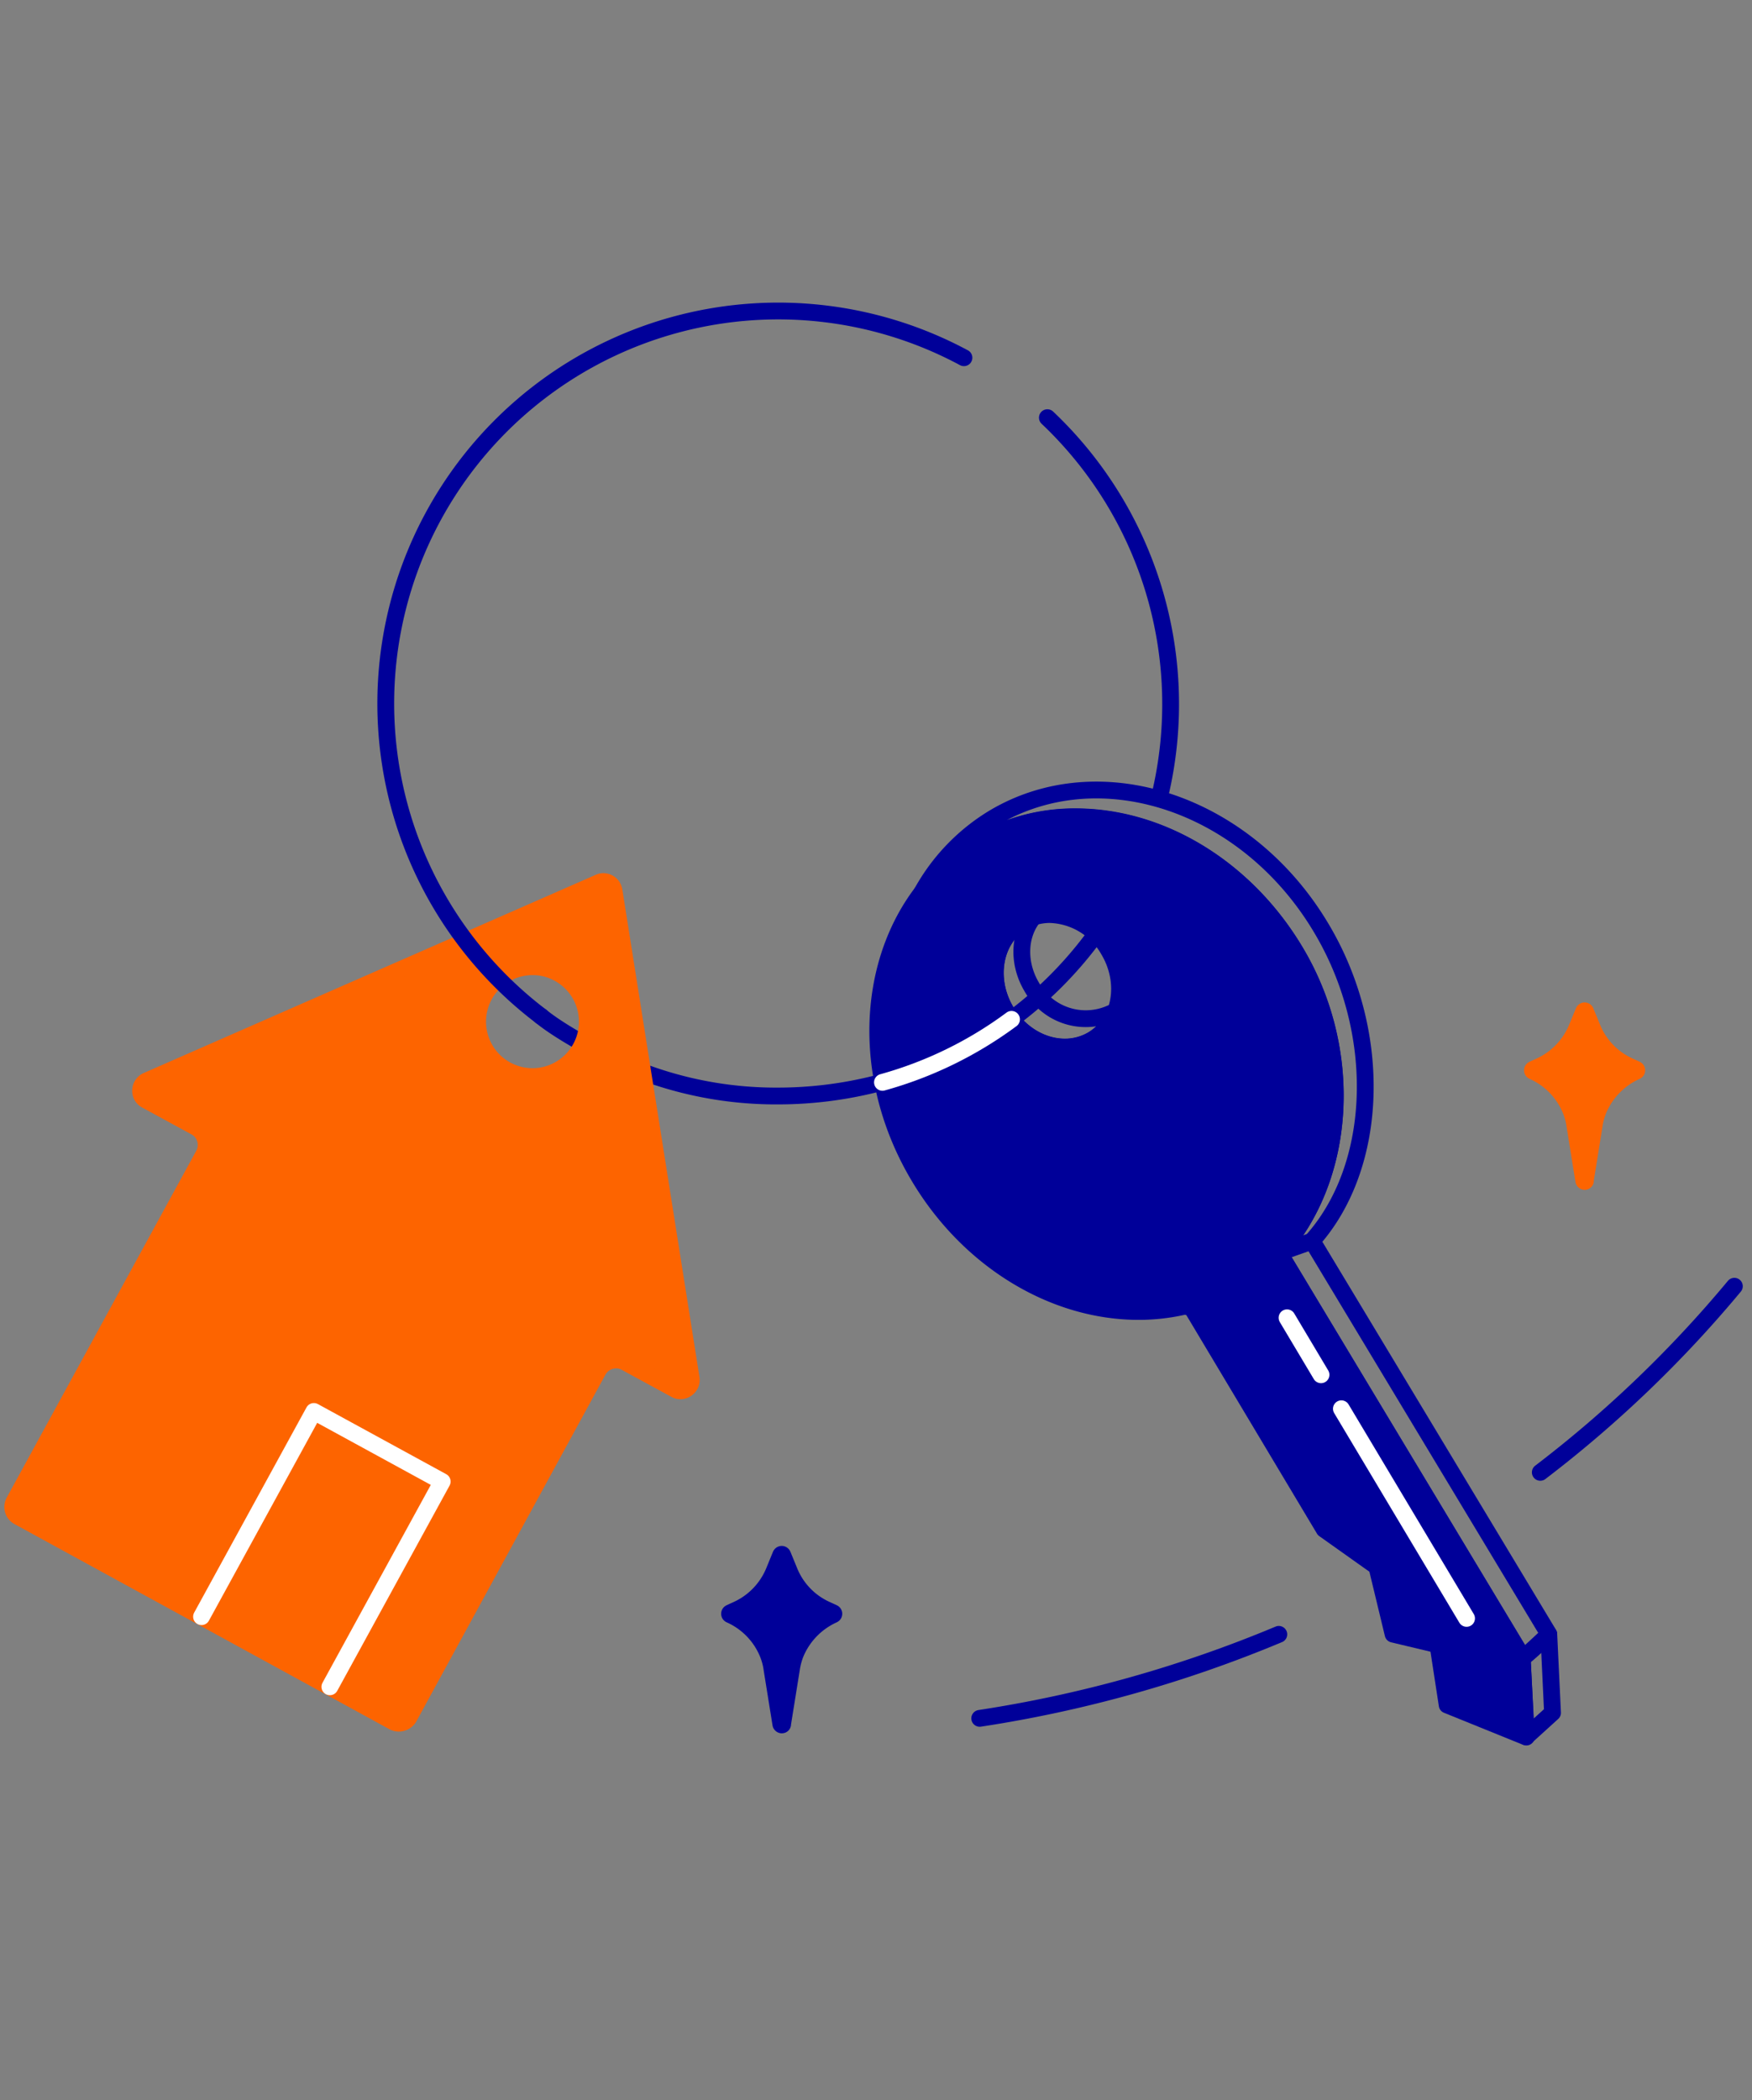 <svg xmlns="http://www.w3.org/2000/svg" id="Geld" viewBox="0 0 417.2 500"><rect x="0" y="0" width="417.2" height="500" fill="#808080" stroke="none"/><defs><style>.cls-1,.cls-3{fill:none;}.cls-1,.cls-4{stroke:#009;}.cls-1,.cls-2,.cls-3,.cls-4{stroke-linecap:round;stroke-linejoin:round;stroke-width:4px;}.cls-2{fill:#fd6400;stroke:#fd6400;}.cls-3{stroke:#fff;}.cls-4{fill:#009;}</style></defs><path class="cls-1" d="M128.8,241.94c5.09,4.16,16.76,10.57,26.06,13.92a90.69,90.69,0,0,0,30.44,5.08A95.53,95.53,0,0,0,208.75,258l1.39-.35"></path><path class="cls-2" d="M95,410.26A2.8,2.8,0,0,1,93.8,410L4.32,361.05a2.64,2.64,0,0,1-1-3.47l45.18-82.66a4.87,4.87,0,0,0,.4-3.69,4.81,4.81,0,0,0-2.31-2.89l-11.78-6.41a2.52,2.52,0,0,1-1.33-2.37A2.59,2.59,0,0,1,35,257.31l107.67-47.2a2.28,2.28,0,0,1,1-.23,2.6,2.6,0,0,1,2.54,2.14l18.37,116.1a2.5,2.5,0,0,1-.58,2.08,2.64,2.64,0,0,1-2,.93h0a2.47,2.47,0,0,1-1.22-.35l-11.78-6.41a4.51,4.51,0,0,0-2.31-.58,4.9,4.9,0,0,0-4.28,2.54L97.32,409A2.87,2.87,0,0,1,95,410.26Zm31.83-180.1a13.08,13.08,0,0,0-6.3,24.55,13.23,13.23,0,0,0,6.24,1.61,13.08,13.08,0,0,0,6.3-24.55A12.65,12.65,0,0,0,126.84,230.16Z"></path><polyline class="cls-3" points="47.99 384.9 74.74 336.04 105.3 352.73 78.55 401.6"></polyline><path class="cls-1" d="M249.41,99.44a93.89,93.89,0,0,1,26.81,89.88"></path><path class="cls-1" d="M128.8,241.94A93.46,93.46,0,0,1,229.54,85.17"></path><path class="cls-1" d="M260.1,223.57A93.39,93.39,0,0,1,242,241.83l-1.09.86"></path><path class="cls-1" d="M239.59,240.79c3.12,5.25,8.5,8.49,14,8.49a13,13,0,0,0,6.59-1.79,12.78,12.78,0,0,0,5.43-6.65c-.35.12-.75.29-1.21.47a14.7,14.7,0,0,1-18.66-6.24c-3.41-5.66-3.12-12.36.29-16.64l.17-.17a11.82,11.82,0,0,0-2.77,1.21C236.65,223.51,235,233.05,239.59,240.79Z"></path><path class="cls-4" d="M344.61,405.93l-2.2-14.32-10.68-2.55L327.86,373l-12.54-8.9L283.9,311.55l-1.5-.64a48.22,48.22,0,0,1-11.21,1.33c-20.45,0-40.55-12.31-52.33-32.06-17.27-28.88-11.21-64.41,13.51-79.19a45.79,45.79,0,0,1,23.74-6.47c20.45,0,40.55,12.3,52.34,32.06,14.21,23.74,12.13,53.89-3.87,71.68l57.88,96.18,1,19.12ZM250,217.74a12.86,12.86,0,0,0-6.58,1.79c-6.7,4-8.44,13.57-3.82,21.31,3.12,5.26,8.5,8.49,14,8.49a12.92,12.92,0,0,0,6.59-1.79c6.7-4,8.43-13.57,3.81-21.31A16.63,16.63,0,0,0,250,217.74Z"></path><path class="cls-1" d="M368.81,389.06l-56.38-93.63c16-17.85,17-49.79,2.14-74.57-17.67-29.64-52.62-41.3-78-26.11a47.71,47.71,0,0,0-17,17.67,44.5,44.5,0,0,1,12.83-11.49,45.74,45.74,0,0,1,23.74-6.47c20.45,0,40.55,12.3,52.33,32.06,14.21,23.74,12.13,53.89-3.87,71.68l57.88,96.18v.23h0l.92,18.89,6.3-5.72Z"></path><line class="cls-1" x1="304.58" y1="298.26" x2="312.43" y2="295.49"></line><path class="cls-1" d="M362.46,394.72c.52,0,6.35-5.6,6.35-5.6"></path><path class="cls-4" d="M186.16,410.67a.26.26,0,0,1-.23-.23l-2.08-12.94a15.53,15.53,0,0,0-1-3.82,17.28,17.28,0,0,0-8.95-9.24c-.12-.06-.17-.11-.17-.23s.05-.17.17-.23l1.5-.69a17.2,17.2,0,0,0,8.9-9.13l1.61-3.93c.06-.11.12-.17.24-.17s.17.06.23.17l1.61,3.93a17,17,0,0,0,8.9,9.13l1.5.69c.12.06.17.12.17.23s-.05.17-.17.23a17.53,17.53,0,0,0-8.95,9.24,16.66,16.66,0,0,0-1,3.82l-2.08,12.94C186.39,410.55,186.34,410.67,186.16,410.67Z"></path><path class="cls-2" d="M377.36,281.28a.25.25,0,0,1-.23-.23l-2.08-12.94a15.76,15.76,0,0,0-1-3.81,17.3,17.3,0,0,0-8.95-9.25c-.12-.05-.18-.11-.18-.23s.06-.17.18-.23l1.5-.69a17.18,17.18,0,0,0,8.89-9.13l1.62-3.93c.06-.11.12-.17.23-.17a.23.23,0,0,1,.23.17l1.62,3.93a17,17,0,0,0,8.9,9.13l1.5.69c.11.06.17.12.17.23a.23.23,0,0,1-.17.23,17.54,17.54,0,0,0-9,9.25,16.44,16.44,0,0,0-1,3.81l-2.08,12.94C377.59,281.16,377.48,281.28,377.36,281.28Z"></path><path class="cls-1" d="M233.3,409.11a302.71,302.71,0,0,0,71.22-20"></path><path class="cls-1" d="M366.79,350.54A284.59,284.59,0,0,0,413,306.23"></path><line class="cls-3" x1="319.42" y1="335.4" x2="349.23" y2="385.31"></line><line class="cls-3" x1="306.48" y1="313.74" x2="314.57" y2="327.31"></line><path class="cls-3" d="M240.87,242.69a93.38,93.38,0,0,1-30.73,15"></path></svg>